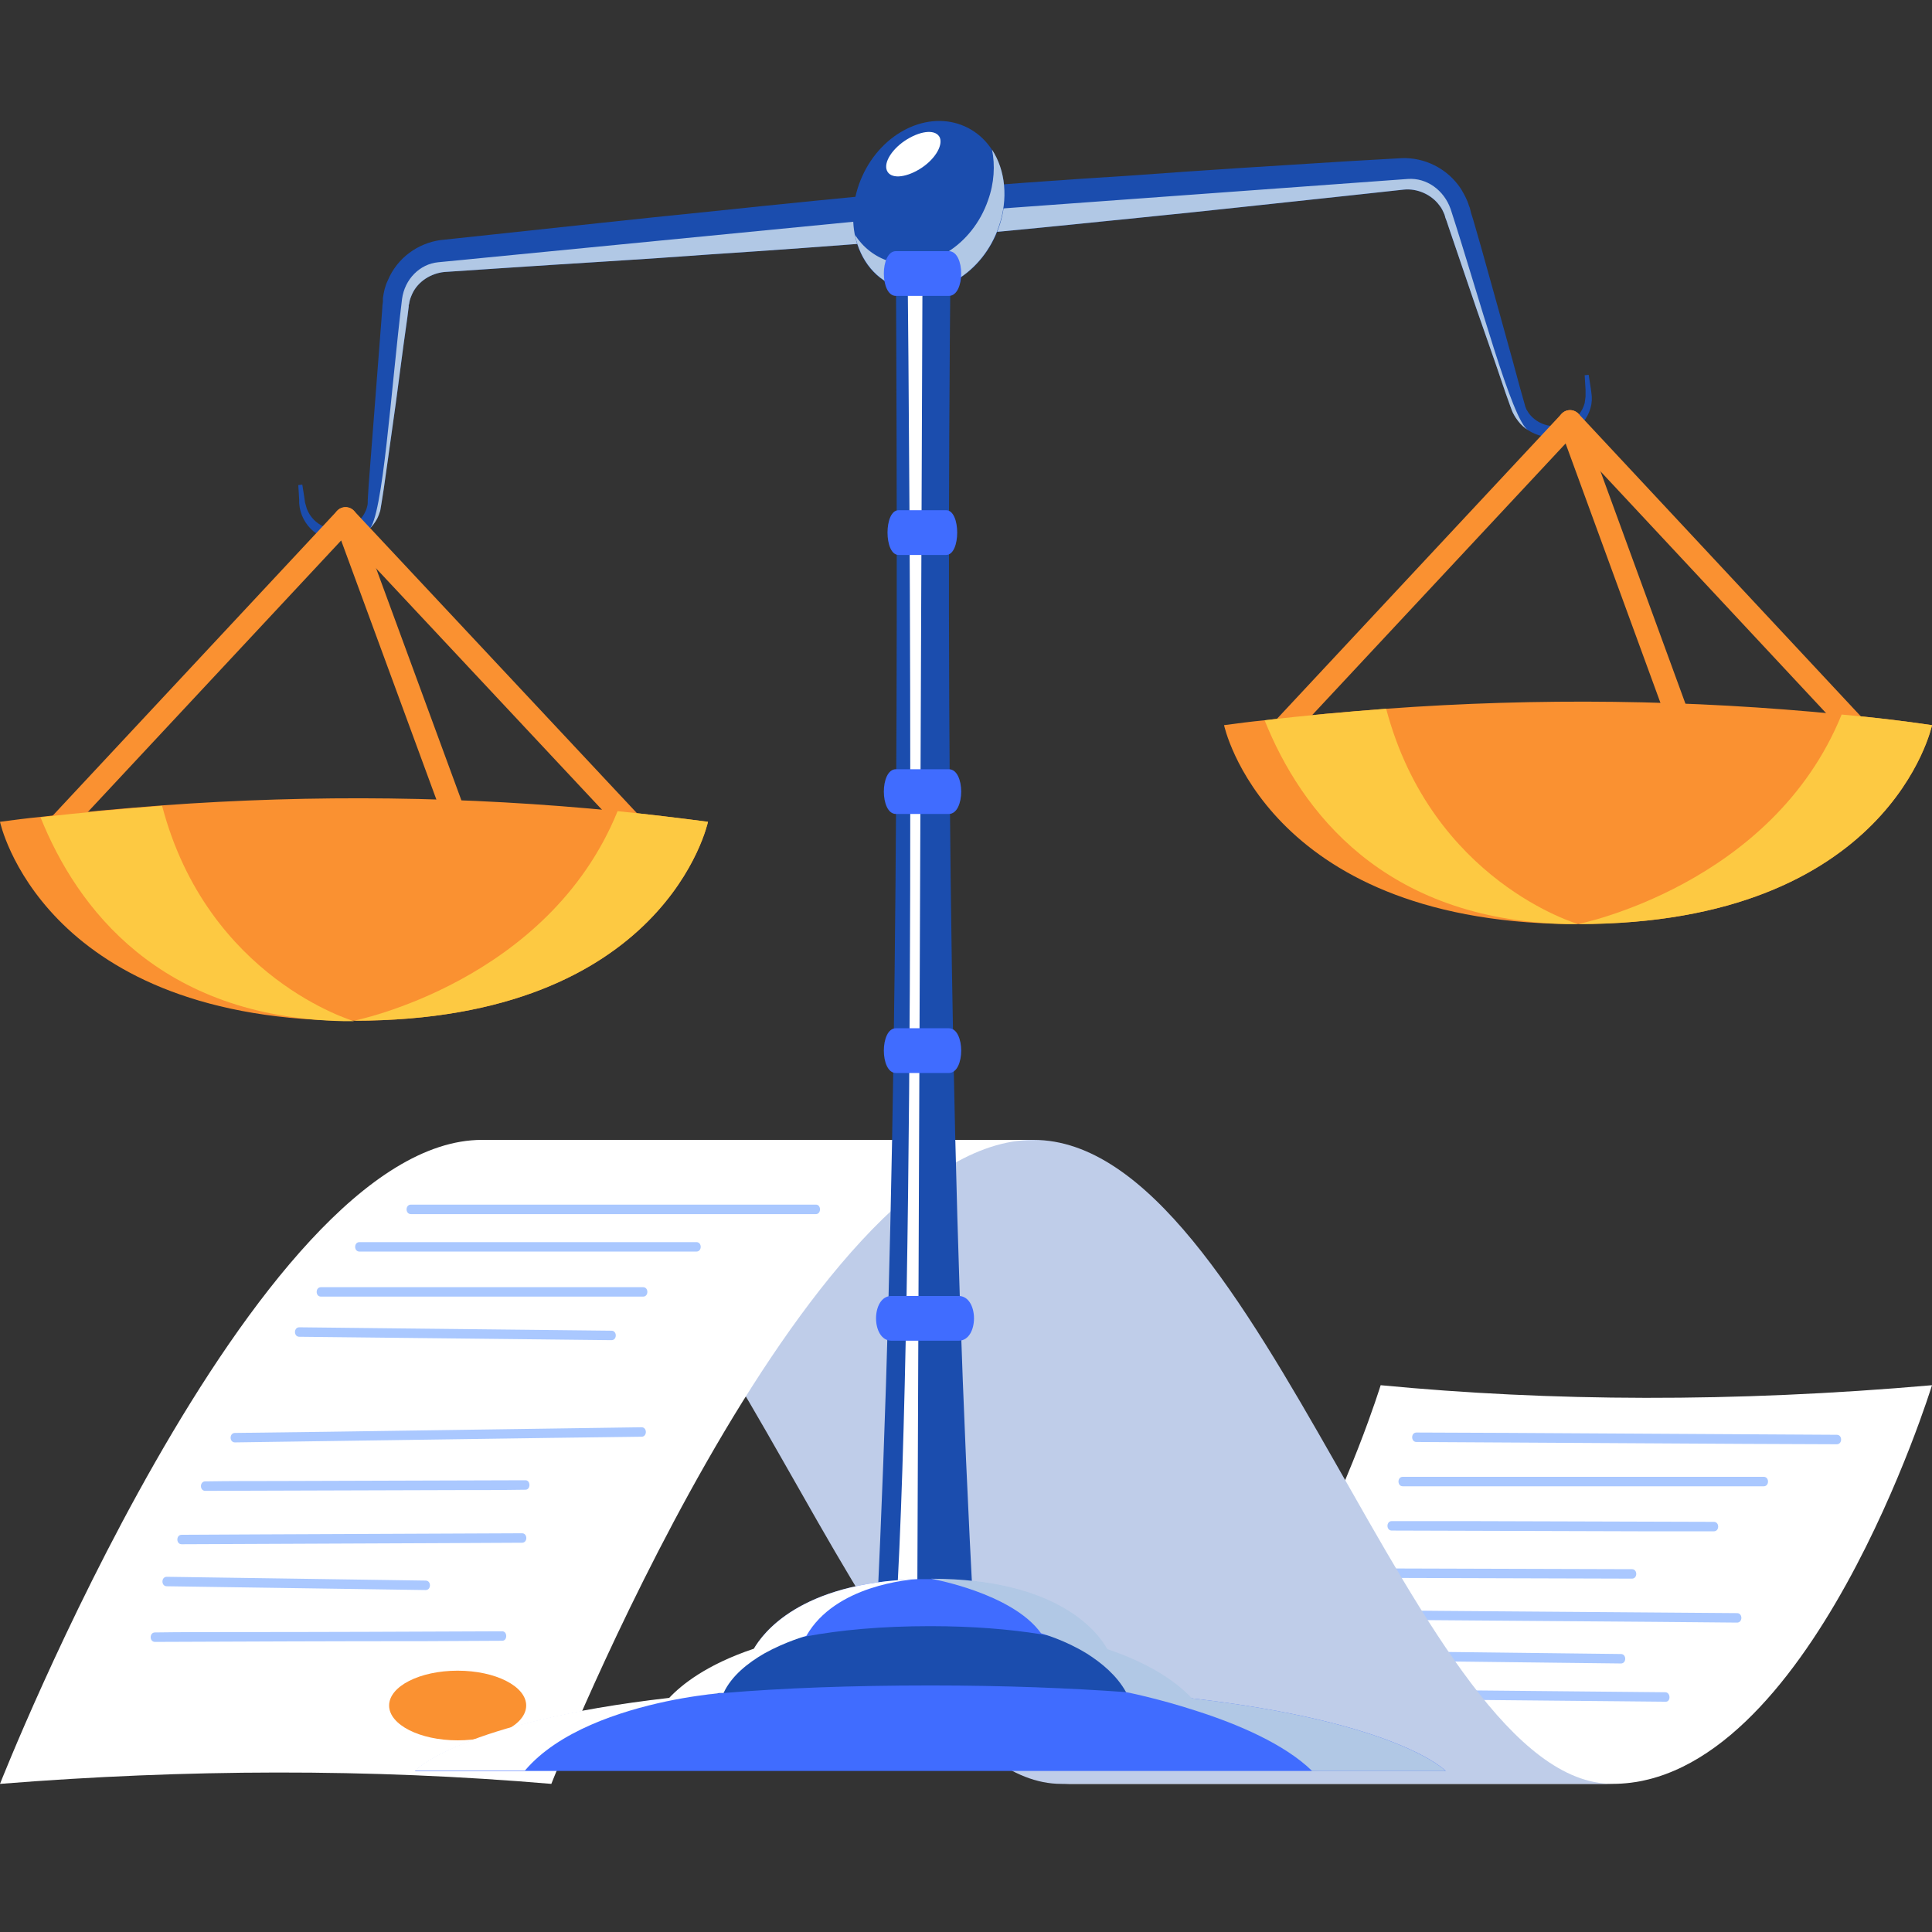 <svg width="150" height="150" viewBox="0 0 150 150" fill="none" xmlns="http://www.w3.org/2000/svg">
<rect x="0" y="0" width="150" height="150" fill="#333333" stroke="none"/>
<g clip-path="url(#clip0_672_10064)">
<path d="M107.194 107.547C107.194 107.547 97.674 138.499 82.391 138.499H125.197C140.481 138.499 150 107.547 150 107.547C134.568 108.899 120.378 108.811 107.194 107.547Z" fill="white"/>
<path d="M142.61 111.397C134.126 111.338 125.641 111.309 117.157 111.25C114.762 111.25 112.368 111.221 109.973 111.221C109.53 111.221 109.53 111.956 109.973 111.956C118.458 112.014 126.942 112.044 135.426 112.103C137.821 112.103 140.216 112.132 142.61 112.132C143.054 112.132 143.054 111.397 142.61 111.397Z" fill="#AAC8FF"/>
<path d="M136.936 114.66H108.911C108.467 114.66 108.467 115.395 108.911 115.395H136.936C137.379 115.395 137.379 114.66 136.936 114.66Z" fill="#AAC8FF"/>
<path d="M133.065 118.156C126.591 118.127 120.117 118.127 113.643 118.098C111.78 118.098 109.918 118.098 108.055 118.098C107.612 118.098 107.612 118.833 108.055 118.833C114.529 118.862 121.004 118.862 127.478 118.891C129.34 118.891 131.203 118.891 133.065 118.891C133.509 118.891 133.509 118.156 133.065 118.156Z" fill="#AAC8FF"/>
<path d="M126.706 121.83C120.025 121.801 113.344 121.801 106.692 121.771C106.249 121.771 106.249 122.506 106.692 122.506C113.373 122.536 120.054 122.536 126.706 122.565C127.149 122.565 127.149 121.83 126.706 121.83Z" fill="#AAC8FF"/>
<path d="M134.867 125.243L111.749 125.067L105.215 125.008C104.772 125.008 104.772 125.743 105.215 125.743C112.931 125.801 120.617 125.86 128.333 125.919C130.521 125.948 132.679 125.948 134.867 125.978C135.31 125.978 135.31 125.243 134.867 125.243Z" fill="#AAC8FF"/>
<path d="M125.849 128.417C120.054 128.358 114.231 128.27 108.436 128.211C106.751 128.182 105.096 128.182 103.411 128.152C102.967 128.152 102.967 128.887 103.411 128.887C109.205 128.946 115.029 129.034 120.823 129.093L125.849 129.152C126.292 129.152 126.292 128.417 125.849 128.417Z" fill="#AAC8FF"/>
<path d="M129.308 131.386C122.124 131.327 114.94 131.239 107.757 131.18C105.717 131.15 103.677 131.15 101.637 131.121C101.194 131.121 101.194 131.856 101.637 131.856C108.821 131.915 116.005 132.003 123.188 132.062C125.228 132.091 127.268 132.091 129.308 132.121C129.722 132.15 129.722 131.415 129.308 131.386Z" fill="#AAC8FF"/>
<path d="M80.232 88.5H37.426C55.163 88.5 67.136 138.5 82.39 138.5H125.197C109.913 138.5 97.97 88.5 80.232 88.5Z" fill="#BFCDE9"/>
<path d="M42.806 138.5C42.806 138.5 62.495 88.5 80.233 88.5H37.426C19.689 88.5 0 138.5 0 138.5C14.397 137.354 28.676 137.295 42.806 138.5Z" fill="white"/>
<path d="M63.353 93.527H31.899C31.456 93.527 31.456 94.262 31.899 94.262H63.353C63.767 94.262 63.767 93.527 63.353 93.527Z" fill="#AAC8FF"/>
<path d="M54.07 96.438H27.907C27.463 96.438 27.463 97.172 27.907 97.172H54.07C54.513 97.172 54.513 96.438 54.07 96.438Z" fill="#AAC8FF"/>
<path d="M49.928 99.936H24.919C24.475 99.936 24.475 100.67 24.919 100.67H49.928C50.372 100.67 50.372 99.936 49.928 99.936Z" fill="#AAC8FF"/>
<path d="M49.812 110.812C41.593 110.93 33.404 111.048 25.186 111.165C22.88 111.195 20.545 111.224 18.239 111.253C17.795 111.253 17.795 111.988 18.239 111.988C26.457 111.871 34.646 111.753 42.864 111.636C45.17 111.606 47.506 111.577 49.812 111.547C50.255 111.547 50.255 110.812 49.812 110.812Z" fill="#AAC8FF"/>
<path d="M40.796 114.926C34.352 114.955 27.877 114.955 21.433 114.985C19.6 114.985 17.767 114.985 15.934 115.014C15.491 115.014 15.491 115.749 15.934 115.749C22.379 115.719 28.853 115.719 35.298 115.69C37.13 115.69 38.963 115.69 40.796 115.661C41.21 115.661 41.21 114.926 40.796 114.926Z" fill="#AAC8FF"/>
<path d="M40.531 119.043C33.672 119.072 26.814 119.102 19.956 119.131C18.004 119.131 16.053 119.161 14.102 119.161C13.659 119.161 13.659 119.895 14.102 119.895C20.961 119.866 27.819 119.837 34.678 119.807C36.629 119.807 38.58 119.778 40.531 119.778C40.974 119.778 40.974 119.043 40.531 119.043Z" fill="#AAC8FF"/>
<path d="M33.048 122.716C26.338 122.628 19.657 122.51 12.946 122.422C12.502 122.422 12.502 123.157 12.946 123.157C19.657 123.245 26.338 123.362 33.048 123.451C33.492 123.451 33.492 122.716 33.048 122.716Z" fill="#AAC8FF"/>
<path d="M38.993 126.654C31.986 126.684 24.98 126.713 17.974 126.713C15.993 126.713 14.012 126.713 12.032 126.742C11.588 126.742 11.588 127.477 12.032 127.477C19.038 127.448 26.044 127.419 33.051 127.419L38.993 127.389C39.407 127.389 39.407 126.654 38.993 126.654Z" fill="#AAC8FF"/>
<path d="M47.476 103.315L28.586 103.11C26.812 103.08 25.038 103.08 23.235 103.051C22.791 103.051 22.791 103.786 23.235 103.786L42.125 103.991C43.899 104.021 45.673 104.021 47.476 104.05C47.92 104.05 47.92 103.315 47.476 103.315Z" fill="#AAC8FF"/>
<path d="M35.532 135.12C38.471 135.12 40.853 133.909 40.853 132.415C40.853 130.922 38.471 129.711 35.532 129.711C32.593 129.711 30.211 130.922 30.211 132.415C30.211 133.909 32.593 135.12 35.532 135.12Z" fill="#FA9131"/>
<path d="M71.558 14.789L71.939 18.504C71.109 18.573 70.279 18.641 69.45 18.71C64.748 19.088 60.012 19.432 55.276 19.742C49.745 20.155 44.179 20.464 38.613 20.843L34.499 21.118C33.462 21.221 32.459 21.84 32.01 22.803C31.906 23.044 31.803 23.285 31.768 23.56C31.768 23.594 31.768 23.629 31.734 23.663V23.801L31.699 24.076L31.63 24.626L31.319 26.862L30.731 31.299L30.109 35.736L29.798 37.937L29.625 39.038C29.59 39.21 29.556 39.45 29.521 39.657C29.452 39.863 29.383 40.07 29.279 40.276C29.106 40.586 28.899 40.861 28.657 41.102C28.311 41.446 27.862 41.686 27.412 41.858C26.652 42.099 25.822 42.03 25.096 41.721C24.37 41.411 23.748 40.792 23.437 40.001L23.333 39.691C23.298 39.588 23.298 39.485 23.264 39.382L23.229 39.072V38.797L23.16 37.662L23.471 37.628L23.644 38.728L23.679 39.003L23.748 39.244L23.817 39.485L23.921 39.726C24.232 40.345 24.75 40.758 25.338 40.964C25.926 41.17 26.583 41.136 27.136 40.895C27.689 40.654 28.138 40.242 28.38 39.691C28.449 39.554 28.484 39.416 28.518 39.279C28.553 39.141 28.553 39.003 28.553 38.797L28.622 37.662L28.795 35.426L29.141 30.955L29.486 26.483L29.659 24.248L29.694 23.698L29.729 23.422V23.285V23.147C29.798 22.666 29.901 22.184 30.109 21.771C30.835 20.017 32.459 18.882 34.188 18.641L38.371 18.194C43.902 17.61 49.434 16.99 54.965 16.44C60.496 15.855 66.027 15.305 71.558 14.789Z" fill="#1B4DAE"/>
<path d="M72.595 16.578L71.8 17.128L69.449 18.711C64.748 19.089 60.011 19.433 55.275 19.742C49.744 20.155 44.178 20.465 38.612 20.843L34.499 21.118C33.462 21.221 32.459 21.841 32.01 22.804C31.906 23.044 31.802 23.285 31.768 23.56C31.768 23.595 31.768 23.629 31.733 23.664V23.801L31.698 24.076L31.629 24.627L31.318 26.862L30.73 31.299L30.108 35.736L29.797 37.938L29.624 39.038C29.59 39.21 29.555 39.451 29.52 39.657C29.451 39.864 29.382 40.07 29.279 40.276C29.106 40.586 28.898 40.861 28.656 41.102C29.728 40.173 30.35 30.267 31.214 23.216C31.422 21.669 32.597 20.499 34.015 20.362L71.731 16.681L72.595 16.578Z" fill="#B1C8E5"/>
<path d="M71.281 14.825L71.662 18.539C72.491 18.471 73.321 18.402 74.151 18.299C78.852 17.886 83.554 17.404 88.29 16.923C93.821 16.372 99.352 15.753 104.883 15.169L108.997 14.721C110.034 14.618 111.141 15.1 111.763 15.96C111.936 16.166 112.039 16.407 112.143 16.648C112.143 16.682 112.178 16.716 112.178 16.751L112.212 16.888L112.316 17.163L112.489 17.679L113.215 19.812L114.667 24.077L116.153 28.342L116.879 30.474L117.26 31.541C117.329 31.713 117.398 31.953 117.502 32.126C117.605 32.332 117.744 32.538 117.882 32.71C118.089 32.985 118.366 33.226 118.642 33.398C119.057 33.673 119.541 33.845 120.025 33.914C120.82 34.017 121.615 33.845 122.272 33.364C122.929 32.917 123.413 32.194 123.551 31.403L123.586 31.094C123.586 30.99 123.586 30.887 123.586 30.784L123.551 30.474L123.517 30.199L123.344 29.099L123.033 29.133L123.102 30.268V30.543V30.784L123.067 31.059L123.033 31.3C122.86 31.953 122.411 32.469 121.892 32.779C121.339 33.089 120.717 33.157 120.129 33.02C119.541 32.882 119.023 32.538 118.677 32.057C118.608 31.919 118.504 31.816 118.47 31.678C118.4 31.541 118.4 31.438 118.331 31.231L118.02 30.131L117.432 27.964L116.222 23.595L115.013 19.262L114.39 17.095L114.217 16.544L114.148 16.269L114.114 16.132L114.045 15.96C113.906 15.478 113.664 15.065 113.422 14.653C112.351 13.036 110.553 12.211 108.824 12.279L104.607 12.52C99.041 12.864 93.51 13.208 87.944 13.621C82.378 13.965 76.847 14.377 71.281 14.825Z" fill="#1B4DAE"/>
<path d="M70.625 16.749L71.524 17.127L74.151 18.297C78.853 17.884 83.554 17.403 88.29 16.921C93.822 16.371 99.353 15.752 104.884 15.167L108.998 14.72C110.035 14.617 111.141 15.098 111.764 15.958C111.936 16.164 112.04 16.405 112.144 16.646C112.144 16.68 112.178 16.715 112.178 16.749L112.213 16.887L112.317 17.162L112.489 17.678L113.215 19.81L114.667 24.075L116.154 28.34L116.88 30.473L117.26 31.539C117.329 31.711 117.398 31.952 117.502 32.124C117.606 32.33 117.744 32.537 117.882 32.709C118.09 32.984 118.366 33.224 118.643 33.396C117.398 32.674 114.84 23.043 112.628 16.233C112.109 14.754 110.761 13.791 109.309 13.894L71.489 16.646L70.625 16.749Z" fill="#B1C8E5"/>
<path d="M77.29 18.302C78.83 14.887 77.762 11.085 74.905 9.81C72.049 8.535 68.484 10.268 66.944 13.683C65.404 17.097 66.472 20.899 69.329 22.175C72.186 23.45 75.75 21.716 77.29 18.302Z" fill="#1B4DAE"/>
<path d="M77.541 17.61C76.331 21.152 72.874 23.285 69.901 22.356C68.034 21.806 66.79 20.224 66.375 18.229C66.997 19.192 67.931 19.949 69.072 20.293C72.079 21.187 75.501 19.054 76.712 15.546C77.195 14.205 77.265 12.829 77.023 11.625C78.06 13.207 78.302 15.443 77.541 17.61Z" fill="#B1C8E5"/>
<path d="M71.383 13.14C70.243 13.828 69.136 13.896 68.86 13.243C68.583 12.589 69.309 11.489 70.45 10.801C71.591 10.113 72.697 10.044 72.974 10.698C73.216 11.351 72.524 12.452 71.383 13.14Z" fill="white"/>
<path d="M75.603 125.497H68.066C69.588 94.45 69.76 58.582 69.553 19.553H73.805C73.425 57.701 73.84 93.62 75.603 125.497Z" fill="#1B4DAE"/>
<path d="M71.629 19.5L71.214 125.444H69.555C71.145 99.58 70.626 36.138 70.454 19.5H71.629Z" fill="white"/>
<path d="M74.428 100.619H69.208C67.618 100.619 67.618 104.092 69.208 104.092H74.428C76.019 104.092 76.019 100.619 74.428 100.619Z" fill="#406CFF"/>
<path d="M73.668 79.834H69.555C68.31 79.834 68.31 83.307 69.555 83.307H73.668C74.947 83.307 74.947 79.834 73.668 79.834Z" fill="#406CFF"/>
<path d="M73.668 59.723H69.555C68.31 59.723 68.31 63.195 69.555 63.195H73.668C74.947 63.195 74.947 59.723 73.668 59.723Z" fill="#406CFF"/>
<path d="M73.461 39.613H69.762C68.621 39.613 68.621 43.086 69.762 43.086H73.461C74.602 43.086 74.602 39.613 73.461 39.613Z" fill="#406CFF"/>
<path d="M73.668 19.5H69.555C68.31 19.5 68.31 22.973 69.555 22.973H73.668C74.947 22.973 74.947 19.5 73.668 19.5Z" fill="#406CFF"/>
<path d="M86.081 128.384H58.355C58.355 128.384 58.39 128.246 58.528 128.04C59.185 126.836 62.054 122.881 71.181 122.605C71.216 122.605 71.216 122.605 71.216 122.605C71.527 122.605 71.872 122.605 72.218 122.605C82.174 122.605 85.216 126.836 85.908 128.074C86.046 128.281 86.081 128.384 86.081 128.384Z" fill="#406CFF"/>
<path d="M93.237 132.858H51.234C51.234 132.858 51.373 132.583 51.753 132.136C51.822 132.067 51.891 131.964 51.96 131.895C52.894 130.897 54.83 129.315 58.529 128.077C59.704 127.699 61.052 127.32 62.608 127.045C65.201 126.563 68.381 126.254 72.219 126.254C75.537 126.254 78.372 126.495 80.757 126.873C82.762 127.183 84.456 127.63 85.908 128.111C89.607 129.349 91.543 130.932 92.477 131.929C93.03 132.445 93.237 132.858 93.237 132.858Z" fill="#1B4DAE"/>
<path d="M112.249 137.498H32.219C32.219 137.498 35.779 133.714 51.958 131.857C53.134 131.719 54.378 131.582 55.727 131.478C55.796 131.478 55.899 131.478 55.934 131.444C55.968 131.444 56.038 131.444 56.072 131.444C56.141 131.444 56.211 131.444 56.211 131.444C60.705 131.066 65.994 130.859 72.251 130.859C78.093 130.859 83.106 131.066 87.393 131.375C89.225 131.513 90.919 131.685 92.509 131.857C108.653 133.714 112.249 137.498 112.249 137.498Z" fill="#406CFF"/>
<path d="M112.248 137.5H101.877C99.734 135.402 96.069 133.854 92.958 132.856C89.916 131.859 87.427 131.377 87.427 131.377C86.701 130.07 85.525 129.107 84.385 128.385C82.656 127.319 80.997 126.872 80.824 126.803C78.577 123.673 72.285 122.572 72.285 122.572C82.241 122.572 85.284 126.803 85.975 128.041C89.674 129.279 91.61 130.862 92.543 131.859C108.653 133.716 112.248 137.5 112.248 137.5Z" fill="#B1C8E5"/>
<path d="M71.179 122.605C70.661 122.64 64.853 123.053 62.606 127.008C62.606 127.008 60.981 127.455 59.322 128.384C58.077 129.106 56.798 130.104 56.176 131.445C56.176 131.445 56.141 131.445 56.038 131.445C56.003 131.445 55.968 131.445 55.899 131.445C55.83 131.445 55.761 131.445 55.692 131.479C54.966 131.548 53.514 131.72 51.716 132.099C48.156 132.855 43.35 134.403 40.758 137.464H32.219C32.219 137.464 35.779 133.681 51.958 131.823C52.892 130.826 54.828 129.244 58.527 128.006C59.218 126.836 62.053 122.881 71.179 122.605Z" fill="white"/>
<path d="M4.012 64.732L26.828 40.277L49.714 64.732" stroke="#FA9131" stroke-width="1.801" stroke-miterlimit="10" stroke-linecap="round" stroke-linejoin="round"/>
<path d="M26.828 40.277L35.816 64.732" stroke="#FA9131" stroke-width="1.801" stroke-miterlimit="10" stroke-linecap="round" stroke-linejoin="round"/>
<path d="M54.967 63.804C54.967 63.804 51.717 79.248 27.483 79.248C27.207 79.248 26.93 79.248 26.654 79.248C3.18 78.904 0 63.804 0 63.804C1.037 63.667 2.074 63.529 3.146 63.426C6.292 63.048 9.438 62.773 12.584 62.532C24.372 61.672 36.16 61.809 47.949 62.979C50.3 63.22 52.616 63.495 54.967 63.804Z" fill="#FA9131"/>
<path d="M54.968 63.804C54.968 63.804 51.718 79.248 27.484 79.248C27.484 79.248 42.557 76.255 47.95 62.978C50.301 63.219 52.617 63.494 54.968 63.804Z" fill="#FDC942"/>
<path d="M27.486 79.283C27.209 79.283 26.933 79.283 26.656 79.283C12.379 78.973 5.983 70.512 3.148 63.461C6.294 63.082 9.44 62.807 12.586 62.566C16.112 75.981 27.486 79.283 27.486 79.283Z" fill="#FDC942"/>
<path d="M99.047 57.232L121.898 32.742L144.749 57.232" stroke="#FA9131" stroke-width="1.801" stroke-miterlimit="10" stroke-linecap="round" stroke-linejoin="round"/>
<path d="M121.895 32.742L130.848 57.232" stroke="#FA9131" stroke-width="1.801" stroke-miterlimit="10" stroke-linecap="round" stroke-linejoin="round"/>
<path d="M150.002 56.3C150.002 56.3 146.752 71.744 122.518 71.744C122.242 71.744 121.965 71.744 121.689 71.744C98.216 71.4 95.035 56.3 95.035 56.3C96.072 56.163 97.109 56.025 98.181 55.922C101.327 55.544 104.473 55.269 107.619 55.028C119.407 54.168 131.196 54.306 142.984 55.475C145.335 55.681 147.686 55.956 150.002 56.3Z" fill="#FA9131"/>
<path d="M150.003 56.302C150.003 56.302 146.753 71.746 122.52 71.746C122.52 71.746 137.592 68.753 142.985 55.477C145.336 55.683 147.687 55.958 150.003 56.302Z" fill="#FDC942"/>
<path d="M122.521 71.745C122.244 71.745 121.968 71.745 121.691 71.745C107.414 71.436 101.018 62.975 98.184 55.924C101.329 55.545 104.475 55.27 107.621 55.029C111.182 68.444 122.521 71.745 122.521 71.745Z" fill="#FDC942"/>
</g>
<defs>
<clipPath id="clip0_672_10064">
<rect width="150" height="150" fill="white"/>
</clipPath>
</defs>
</svg>
